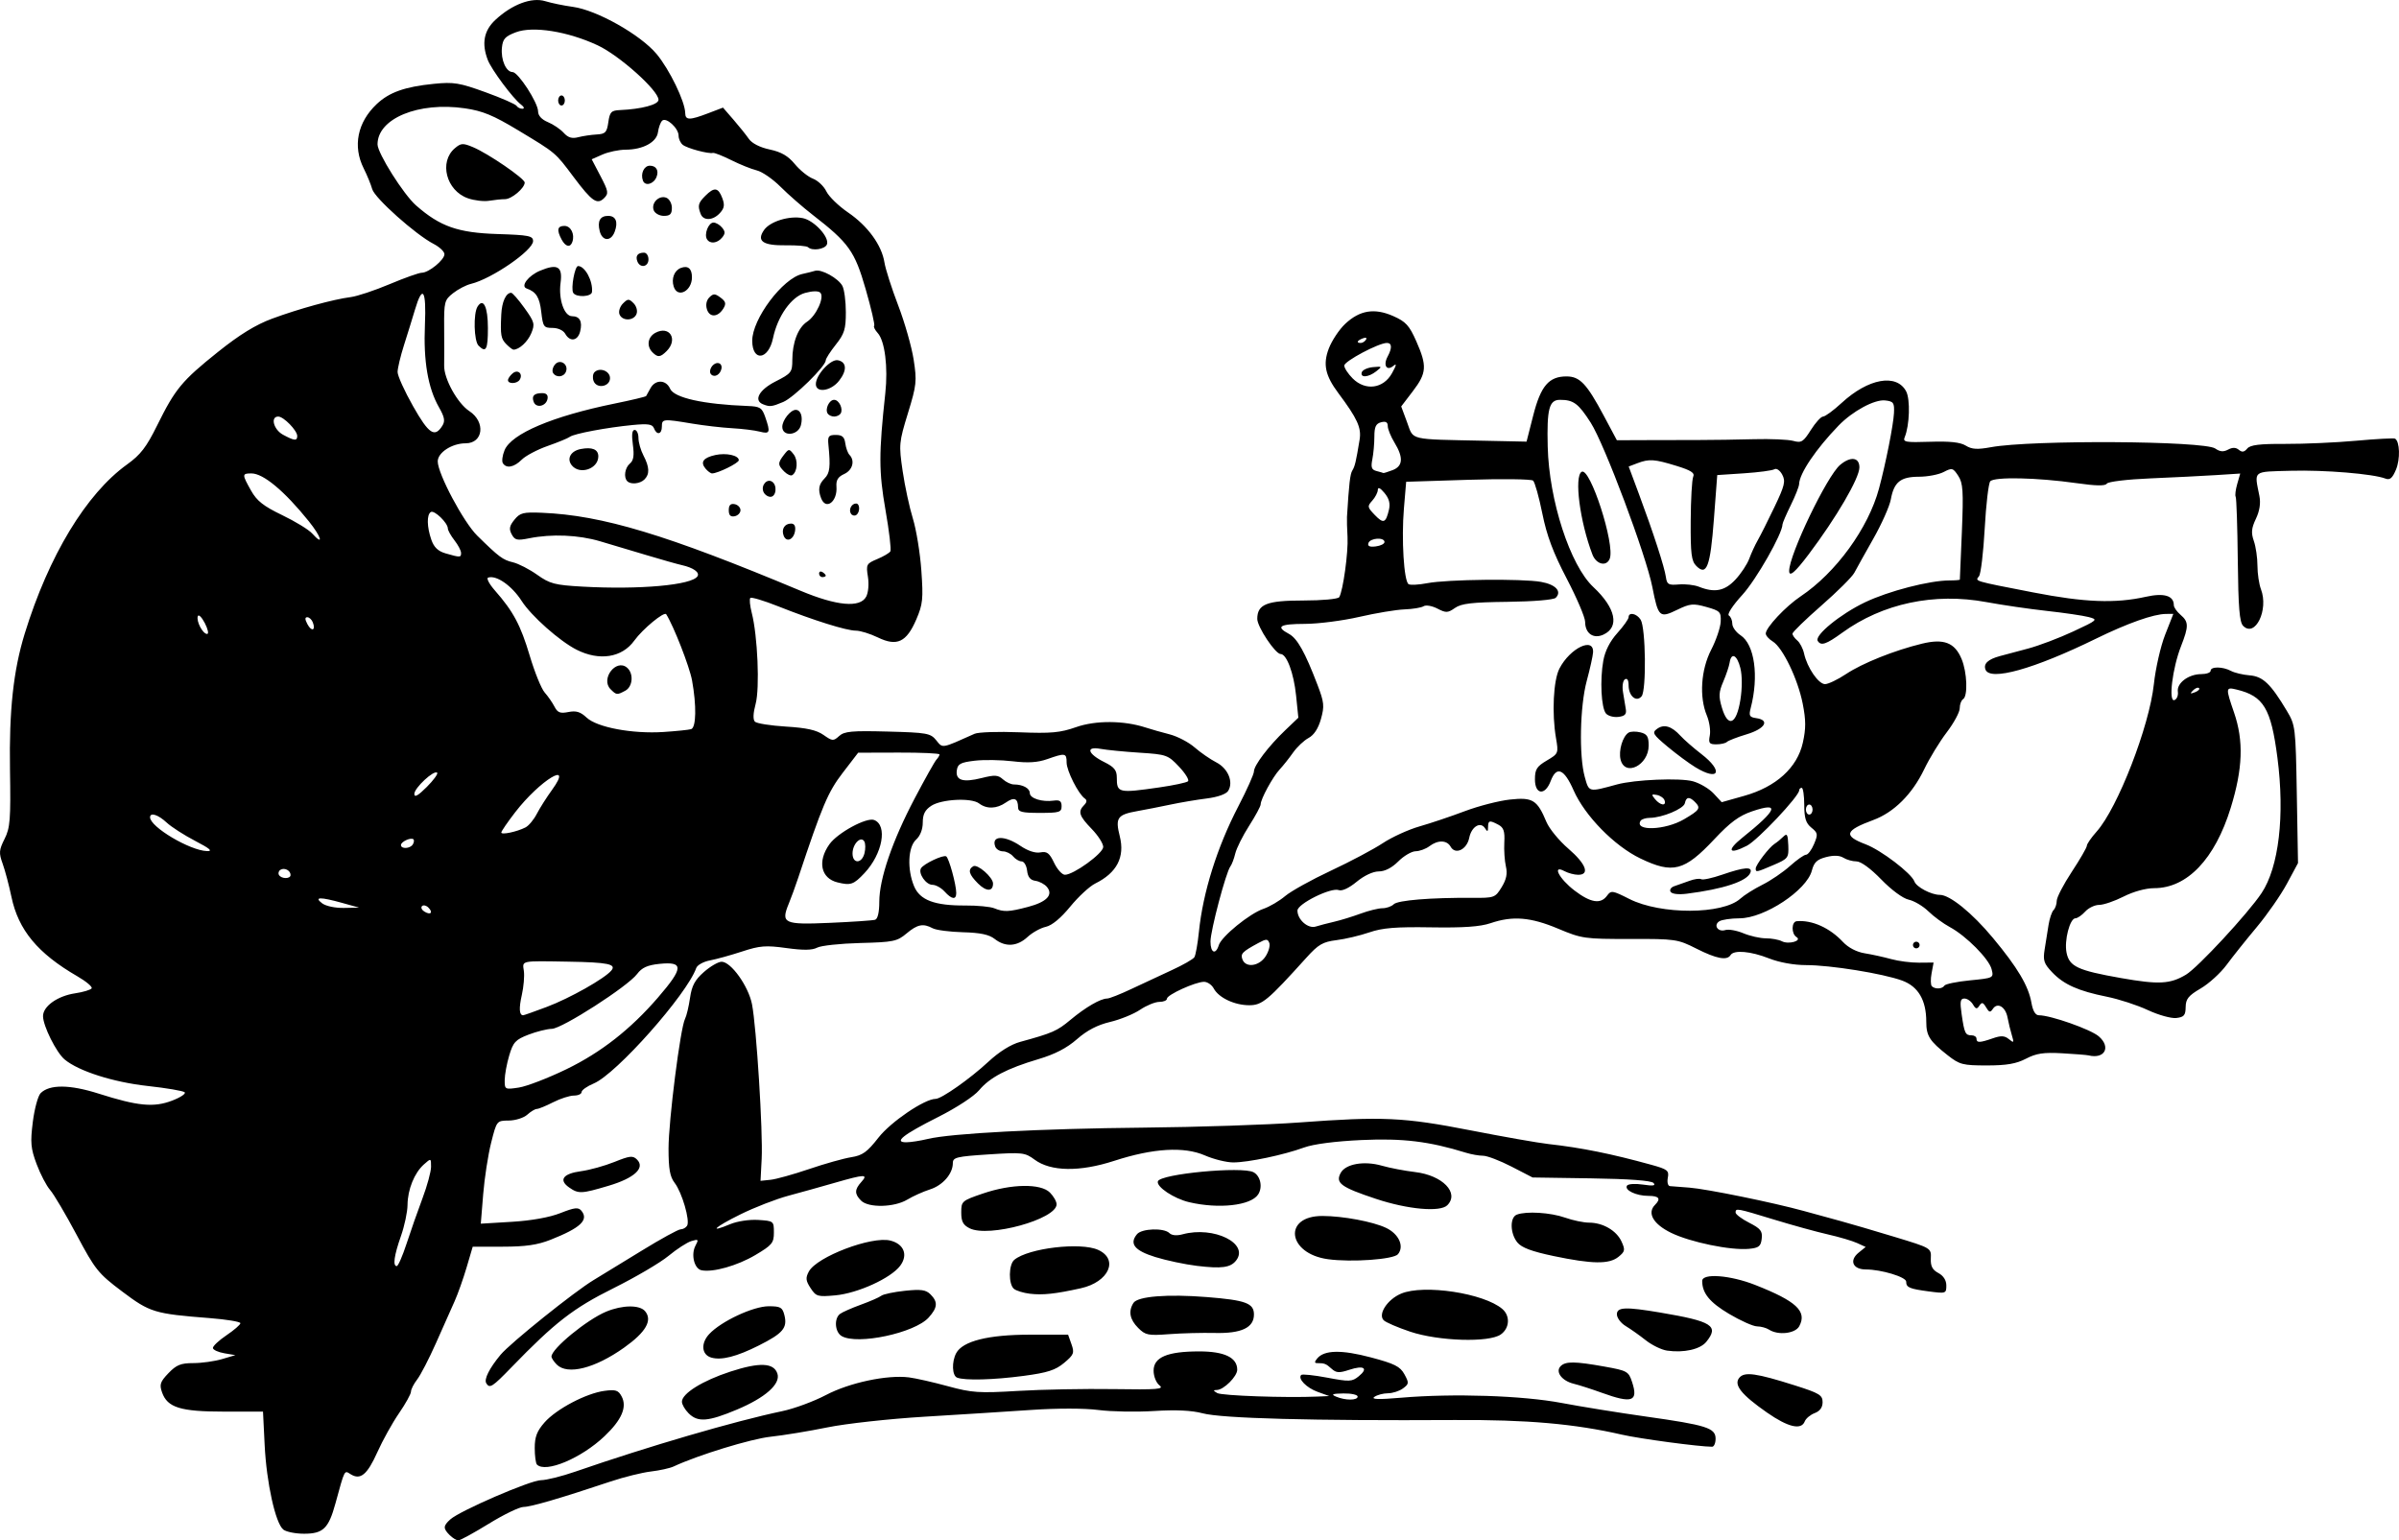 <?xml version="1.0" encoding="UTF-8" standalone="no"?>
<!-- Created with Inkscape (http://www.inkscape.org/) -->

<svg
   xmlns:dc="http://purl.org/dc/elements/1.1/"
   xmlns:cc="http://creativecommons.org/ns#"
   xmlns:rdf="http://www.w3.org/1999/02/22-rdf-syntax-ns#"
   xmlns:svg="http://www.w3.org/2000/svg"
   xmlns="http://www.w3.org/2000/svg"
   xmlns:sodipodi="http://sodipodi.sourceforge.net/DTD/sodipodi-0.dtd"
   xmlns:inkscape="http://www.inkscape.org/namespaces/inkscape"
   width="202.401mm"
   height="129.974mm"
   viewBox="0 0 717.168 460.539"
   id="svg2"
   version="1.1"
   inkscape:version="0.91 r13725"
   sodipodi:docname="beartalkstorabbitinbed-1913.svg">
  <defs
     id="defs4" />
  <sodipodi:namedview
     id="base"
     pagecolor="#ffffff"
     bordercolor="#666666"
     borderopacity="1.0"
     inkscape:pageopacity="0.0"
     inkscape:pageshadow="2"
     inkscape:zoom="0.3166819"
     inkscape:cx="-464.35129"
     inkscape:cy="1091.2417"
     inkscape:document-units="px"
     inkscape:current-layer="layer1"
     showgrid="false"
     fit-margin-top="0"
     fit-margin-left="0"
     fit-margin-right="0"
     fit-margin-bottom="0"
     inkscape:window-width="1916"
     inkscape:window-height="1035"
     inkscape:window-x="4"
     inkscape:window-y="1"
     inkscape:window-maximized="1" />
  <g
     inkscape:label="Layer 1"
     inkscape:groupmode="layer"
     id="layer1"
     transform="translate(-3928.533,287.105)">
    <path
       style="fill:#000000"
       d="m 4062.966,171.863 c -2.004,-2.004 -1.976,-2.753 0.179,-4.702 2.856,-2.584 23.994,-11.727 27.111,-11.727 1.582,0 6.198,-1.15 10.258,-2.555 21.807,-7.548 47.718,-15.122 61.851,-18.079 3.566,-0.746 9.454,-2.918 13.085,-4.826 7.039,-3.699 18.289,-6.09 24.807,-5.273 2.001,0.251 7.238,1.438 11.638,2.639 7.214,1.968 9.278,2.106 21,1.403 7.15,-0.428 19.975,-0.671 28.5,-0.54 13.254,0.205 15.246,0.041 13.75,-1.125 -0.979,-0.763 -1.75,-2.695 -1.75,-4.383 0,-4.024 4.114,-5.761 13.645,-5.761 7.548,0 11.355,1.838 11.355,5.481 0,1.988 -4.028,6.007 -6.064,6.05 -1.184,0.025 -1.168,0.187 0.091,0.924 1.352,0.792 20.588,1.465 29.974,1.048 l 3.5,-0.155 -3.433,-1.241 c -3.362,-1.215 -6.043,-3.965 -4.94,-5.067 0.306,-0.306 3.806,0.059 7.779,0.81 6.637,1.255 7.401,1.222 9.409,-0.406 2.989,-2.423 1.583,-3.396 -2.81,-1.946 -3.033,1.001 -3.907,0.947 -5.317,-0.329 -1.663,-1.505 -2.088,-1.669 -4.31,-1.669 -0.813,0 -0.803,-0.385 0.036,-1.395 2.108,-2.54 7.278,-2.638 16.062,-0.307 7.085,1.881 8.725,2.706 10,5.032 1.413,2.577 1.382,2.889 -0.416,4.226 -1.068,0.794 -3.093,1.45 -4.5,1.459 -1.407,0.01 -3.234,0.494 -4.059,1.08 -1.072,0.761 1.21,0.832 8,0.25 15.503,-1.329 36.288,-0.648 48,1.571 5.775,1.095 17.097,2.921 25.161,4.058 18.151,2.56 20.839,3.414 20.839,6.624 0,1.321 -0.468,2.402 -1.039,2.402 -3.832,0 -21.583,-2.377 -26.961,-3.611 -14.211,-3.259 -28.377,-4.499 -50,-4.375 -42.499,0.243 -69.599,-0.48 -75.35,-2.011 -3.276,-0.872 -7.98,-1.094 -14.5,-0.685 -5.308,0.333 -12.8,0.197 -16.65,-0.302 -4.141,-0.537 -12.31,-0.546 -20,-0.023 -7.15,0.487 -21.55,1.401 -32,2.031 -10.45,0.63 -23.5,2.065 -29,3.189 -5.5,1.124 -13.15,2.383 -17,2.797 -5.888,0.634 -21.708,5.487 -29,8.897 -1.1,0.514 -4.157,1.19 -6.794,1.501 -2.637,0.311 -8.037,1.65 -12,2.975 -14.991,5.012 -23.904,7.617 -26.059,7.617 -1.227,0 -5.886,2.25 -10.355,5 -4.469,2.75 -8.58,5 -9.137,5 -0.557,0 -1.719,-0.707 -2.583,-1.571 z m 271.429,-41.429 c 0,-0.55 -1.913,-0.968 -4.25,-0.93 -3.292,0.054 -3.799,0.264 -2.25,0.93 2.789,1.198 6.5,1.198 6.5,0 z m -321.179,39.75 c -2.342,-1.875 -5.01,-13.976 -5.567,-25.25 l -0.494,-10 -11.63,0 c -13.058,0 -16.951,-1.206 -18.548,-5.748 -0.83,-2.36 -0.562,-3.163 1.914,-5.748 2.373,-2.477 3.679,-3.006 7.441,-3.01 2.51,0 6.363,-0.54 8.563,-1.193 l 4,-1.187 -3.289,-0.557 c -1.809,-0.306 -3.351,-1.007 -3.426,-1.557 -0.075,-0.55 1.743,-2.267 4.039,-3.816 2.297,-1.549 4.176,-3.178 4.176,-3.621 0,-0.443 -4.133,-1.128 -9.185,-1.524 -16.537,-1.294 -17.832,-1.687 -26.161,-7.956 -7.171,-5.397 -8.039,-6.478 -13.6,-16.924 -3.267,-6.138 -6.835,-12.175 -7.928,-13.416 -1.093,-1.242 -2.908,-4.717 -4.033,-7.723 -1.767,-4.723 -1.923,-6.44 -1.145,-12.631 0.495,-3.941 1.547,-7.812 2.338,-8.603 2.656,-2.656 8.705,-2.609 17.328,0.134 11.767,3.744 16.488,4.195 21.971,2.101 2.522,-0.963 4.209,-2.091 3.75,-2.506 -0.459,-0.415 -5.434,-1.26 -11.056,-1.877 -10.29,-1.13 -20.654,-4.439 -24.823,-7.927 -2.485,-2.079 -6.456,-10.047 -6.456,-12.953 0,-2.953 4.327,-6.033 9.583,-6.821 2.443,-0.366 4.672,-1.039 4.954,-1.494 0.281,-0.456 -1.637,-2.071 -4.262,-3.59 -11.858,-6.859 -17.643,-13.834 -19.724,-23.784 -0.721,-3.446 -1.902,-7.899 -2.624,-9.897 -1.16,-3.209 -1.093,-4.072 0.578,-7.401 1.671,-3.33 1.859,-5.749 1.618,-20.769 -0.283,-17.607 1.018,-29.611 4.396,-40.579 7.176,-23.293 18.382,-41.823 30.604,-50.604 4.034,-2.898 5.783,-5.17 9.006,-11.695 5.383,-10.901 7.376,-13.309 18.141,-21.923 6.508,-5.207 11.297,-8.151 16.232,-9.976 7.96,-2.944 18.338,-5.791 23.5,-6.445 1.925,-0.244 7.149,-1.982 11.608,-3.861 4.459,-1.879 8.786,-3.417 9.615,-3.417 2.085,0 6.777,-3.84 6.777,-5.547 0,-0.771 -1.462,-2.157 -3.25,-3.081 -5.369,-2.773 -17.603,-13.693 -18.343,-16.372 -0.38,-1.375 -1.527,-4.17 -2.549,-6.21 -3.317,-6.623 -1.869,-13.778 3.886,-19.21 3.746,-3.535 8.415,-5.192 17.073,-6.059 5.954,-0.596 7.636,-0.323 15.432,2.5 4.812,1.743 9.001,3.576 9.309,4.074 0.308,0.498 1.096,0.891 1.751,0.874 0.696,-0.019 0.508,-0.551 -0.45,-1.28 -2.407,-1.831 -8.822,-10.459 -9.915,-13.335 -1.881,-4.947 -1.143,-8.776 2.306,-11.976 5.006,-4.645 10.829,-6.819 14.905,-5.567 1.84,0.565 5.559,1.329 8.265,1.696 7.135,0.968 20.174,8.319 25.002,14.095 3.852,4.609 8.508,14.213 8.554,17.649 0.03,2.183 1.292,2.195 6.875,0.063 l 4.418,-1.687 3.116,3.591 c 1.714,1.975 3.791,4.566 4.616,5.758 0.925,1.336 3.318,2.553 6.243,3.176 3.462,0.737 5.489,1.915 7.506,4.362 1.52,1.844 3.962,3.808 5.426,4.365 1.464,0.557 3.263,2.265 3.997,3.797 0.734,1.531 3.656,4.369 6.493,6.306 5.884,4.017 10.056,9.755 10.875,14.955 0.309,1.962 2.157,7.735 4.107,12.829 1.95,5.094 4.029,12.387 4.62,16.207 0.997,6.438 0.872,7.607 -1.71,16.022 -2.676,8.725 -2.738,9.396 -1.58,17.293 0.662,4.519 2.04,10.916 3.061,14.216 1.021,3.3 2.16,10.29 2.53,15.533 0.6,8.489 0.434,10.09 -1.515,14.62 -2.93,6.812 -5.776,8.144 -11.487,5.379 -2.309,-1.118 -5.262,-2.032 -6.562,-2.032 -2.838,0 -12.651,-3.074 -23.244,-7.282 -4.256,-1.691 -7.998,-2.814 -8.316,-2.497 -0.317,0.317 -0.13,2.31 0.417,4.428 1.764,6.833 2.436,22.53 1.166,27.245 -0.75,2.785 -0.827,4.707 -0.215,5.32 0.528,0.528 4.723,1.189 9.323,1.469 6.133,0.373 9.117,1.04 11.189,2.499 2.647,1.864 2.943,1.885 4.671,0.321 1.564,-1.415 3.772,-1.619 14.514,-1.336 11.758,0.309 12.802,0.497 14.505,2.602 1.991,2.462 1.428,2.557 11.483,-1.941 1.1,-0.492 7.1,-0.692 13.334,-0.444 9.536,0.379 12.233,0.135 17,-1.541 5.86,-2.06 14.304,-2.009 20.818,0.126 1.567,0.513 4.767,1.424 7.111,2.024 2.345,0.6 5.72,2.36 7.5,3.91 1.78,1.551 4.693,3.565 6.472,4.476 3.516,1.8 5.218,5.879 3.559,8.525 -0.605,0.966 -3.131,1.861 -6.397,2.269 -2.968,0.371 -7.872,1.198 -10.897,1.838 -3.025,0.64 -7.434,1.506 -9.799,1.925 -6.047,1.07 -6.705,2.003 -5.315,7.525 1.573,6.246 -0.866,10.947 -7.333,14.138 -1.679,0.828 -5.042,3.938 -7.473,6.911 -2.812,3.438 -5.467,5.635 -7.295,6.037 -1.581,0.347 -4.045,1.716 -5.475,3.042 -3.099,2.872 -6.636,3.085 -9.807,0.591 -1.679,-1.321 -4.285,-1.873 -9.498,-2.013 -3.951,-0.106 -8.014,-0.637 -9.028,-1.18 -2.869,-1.535 -4.576,-1.195 -7.861,1.57 -2.79,2.348 -3.921,2.579 -13.827,2.831 -5.934,0.151 -11.722,0.774 -12.864,1.385 -1.472,0.788 -4.145,0.824 -9.189,0.125 -6.159,-0.854 -7.935,-0.716 -13.237,1.024 -3.368,1.106 -7.706,2.307 -9.64,2.67 -1.934,0.363 -3.774,1.39 -4.089,2.283 -2.79,7.909 -23.893,31.687 -30.615,34.496 -2.009,0.839 -3.652,1.999 -3.652,2.577 0,0.578 -1.03,1.051 -2.288,1.051 -1.259,0 -4.054,0.9 -6.212,2 -2.158,1.1 -4.355,2 -4.883,2 -0.528,0 -1.813,0.772 -2.856,1.716 -1.043,0.944 -3.524,1.732 -5.513,1.75 -3.614,0.034 -3.617,0.037 -5.282,6.624 -0.916,3.625 -1.987,10.555 -2.38,15.401 l -0.715,8.81 9.314,-0.561 c 5.841,-0.352 11.241,-1.323 14.481,-2.603 4.245,-1.678 5.363,-1.806 6.267,-0.717 2.294,2.764 -0.228,5.145 -9.211,8.692 -3.909,1.544 -7.493,2.063 -14.245,2.066 l -9.021,0 -1.811,6.144 c -0.996,3.379 -2.616,7.951 -3.6,10.159 -0.984,2.208 -3.49,7.84 -5.568,12.515 -2.078,4.675 -4.611,9.573 -5.629,10.885 -1.018,1.312 -1.85,2.949 -1.85,3.638 0,0.689 -1.615,3.601 -3.589,6.471 -1.974,2.87 -4.884,8.104 -6.466,11.631 -3.025,6.741 -5.051,8.415 -7.975,6.589 -1.938,-1.21 -1.708,-1.652 -4.56,8.758 -2.045,7.464 -3.67,9.029 -9.373,9.029 -2.56,0 -5.356,-0.562 -6.215,-1.25 z M 4050.09,84.675 c 1.208,-3.707 3.345,-9.798 4.75,-13.536 1.405,-3.738 2.554,-7.97 2.554,-9.405 0,-2.593 -0.014,-2.598 -2.138,-0.705 -2.856,2.545 -4.855,7.495 -4.895,12.123 -0.018,2.08 -0.903,6.257 -1.967,9.282 -2.046,5.817 -2.49,9.006 -1.25,8.99 0.412,-0.01 1.738,-3.043 2.946,-6.75 z m 47.804,-52.126 c 10.308,-5 19.155,-11.93 27.342,-21.418 7.676,-8.896 7.752,-10.825 0.394,-10.06 -3.559,0.37 -5.21,1.123 -6.645,3.032 -2.791,3.712 -22.398,16.321 -25.48,16.385 -1.436,0.03 -4.588,0.817 -7.004,1.75 -3.861,1.49 -4.556,2.241 -5.735,6.196 -0.738,2.475 -1.348,5.795 -1.357,7.378 -0.015,2.822 0.068,2.865 4.235,2.232 2.337,-0.355 8.75,-2.828 14.25,-5.495 z m -5.903,-18.615 c 6.885,-2.591 17.294,-8.459 19.305,-10.881 1.583,-1.907 -1.04,-2.446 -12.901,-2.646 -14.375,-0.243 -13.713,-0.382 -13.258,2.777 0.218,1.512 -0.057,4.751 -0.611,7.196 -0.907,4.005 -0.77,6.054 0.405,6.054 0.23,0 3.407,-1.125 7.06,-2.5 z m 98.153,-26.052 c 0.782,-0.241 1.25,-2.258 1.25,-5.386 0,-6.832 3.892,-18.196 10.589,-30.918 3.082,-5.854 6.01,-11.072 6.507,-11.594 0.497,-0.522 0.904,-1.213 0.904,-1.534 0,-0.322 -5.471,-0.569 -12.158,-0.55 l -12.158,0.035 -4.627,6.026 c -4.4,5.731 -6.109,9.767 -13.33,31.474 -0.823,2.475 -2.072,5.896 -2.776,7.603 -2.443,5.928 -1.509,6.367 12.249,5.768 6.765,-0.295 12.862,-0.71 13.549,-0.922 z m -11.25,-11.172 c -4.977,-1.223 -6.049,-6.292 -2.412,-11.4 2.438,-3.424 11.1,-8.126 13.367,-7.256 4.089,1.569 2.523,10.14 -2.906,15.896 -3.239,3.434 -4.101,3.73 -8.049,2.759 z m 8.075,-8.72 c 0.337,-1.344 0.306,-2.941 -0.07,-3.549 -1.061,-1.716 -3.505,0.804 -3.505,3.614 0,3.165 2.777,3.114 3.575,-0.066 z m -130.375,16.243 c -0.642,-0.642 -1.499,-0.835 -1.904,-0.429 -0.406,0.406 -0.089,1.139 0.704,1.629 1.868,1.154 2.711,0.311 1.2,-1.2 z m 179.253,-0.193 c 5.606,-1.476 7.625,-3.602 5.666,-5.963 -0.696,-0.838 -2.244,-1.663 -3.442,-1.834 -1.534,-0.218 -2.271,-1.122 -2.494,-3.06 -0.174,-1.512 -0.906,-2.75 -1.628,-2.75 -0.721,0 -1.871,-0.675 -2.556,-1.5 -0.685,-0.825 -2.042,-1.5 -3.015,-1.5 -0.974,0 -2.013,-0.631 -2.309,-1.402 -1.289,-3.359 2.755,-3.473 7.56,-0.213 2.185,1.483 4.424,2.211 5.919,1.926 1.971,-0.377 2.711,0.185 4.109,3.115 0.937,1.966 2.392,3.574 3.231,3.574 2.59,0 11.394,-6.38 11.451,-8.3 0.03,-0.99 -1.521,-3.421 -3.446,-5.403 -3.773,-3.885 -4.191,-5.206 -2.258,-7.139 0.832,-0.832 0.9,-1.475 0.205,-1.95 -1.91,-1.306 -5.447,-8.296 -5.447,-10.765 0,-2.845 -0.404,-2.917 -5.764,-1.026 -2.91,1.027 -5.766,1.206 -10.376,0.652 -3.498,-0.42 -8.61,-0.495 -11.36,-0.167 -4.208,0.503 -5.051,0.955 -5.32,2.852 -0.431,3.032 1.828,3.733 7.46,2.315 3.877,-0.976 4.872,-0.915 6.31,0.386 0.939,0.85 2.422,1.545 3.297,1.545 2.662,0 4.753,1.139 4.753,2.588 0,1.575 3.676,2.73 7.142,2.243 1.802,-0.253 2.358,0.141 2.358,1.669 0,1.795 -0.667,2 -6.5,2 -5.415,0 -6.502,-0.28 -6.513,-1.679 -0.02,-2.686 -1.19,-3.143 -3.645,-1.423 -2.726,1.909 -5.721,2.01 -8.009,0.271 -2.301,-1.75 -11.214,-1.304 -14.295,0.715 -1.874,1.228 -2.538,2.532 -2.538,4.985 0,2.052 -0.765,4.014 -2,5.132 -2.418,2.188 -2.704,8.878 -0.597,13.923 1.74,4.165 6.127,5.816 15.314,5.763 3.58,-0.021 7.471,0.351 8.646,0.825 2.903,1.172 4.324,1.115 10.09,-0.404 z m -24.953,-4.607 c -0.996,-1.1 -2.624,-2 -3.62,-2 -1.954,0 -4.332,-3.46 -3.406,-4.957 0.834,-1.349 6.646,-4.087 7.525,-3.544 0.826,0.51 3.002,8.444 3.002,10.944 0,2.123 -1.33,1.955 -3.5,-0.443 z m 10.008,-2.401 c -2.721,-2.721 -3.108,-4.111 -1.434,-5.145 1.251,-0.773 5.926,3.298 5.926,5.161 0,2.467 -2.016,2.46 -4.492,-0.016 z m -190.008,5.831 c -6.675,-1.857 -8.606,-1.825 -6.059,0.102 1.103,0.835 3.909,1.43 6.5,1.379 l 4.559,-0.089 -5,-1.391 z m -15.5,-8.371 c 0,-1.35 -1.823,-2.287 -3.016,-1.549 -0.559,0.345 -0.757,1.047 -0.441,1.559 0.751,1.215 3.457,1.207 3.457,-0.01 z m -28.5,-10.181 c -3.3,-1.715 -7.15,-4.189 -8.555,-5.498 -2.536,-2.363 -4.945,-3.126 -4.945,-1.567 0,2.87 11.887,9.933 17,10.101 1.841,0.061 0.92,-0.739 -3.5,-3.036 z m 65.041,1.056 c 0.363,-0.587 0.454,-1.272 0.202,-1.524 -0.698,-0.698 -3.743,0.683 -3.743,1.697 0,1.252 2.743,1.117 3.541,-0.173 z m 33.699,-5.101 c 0.957,-0.49 2.467,-2.297 3.355,-4.016 0.889,-1.718 2.945,-4.959 4.569,-7.201 6.598,-9.108 -3.613,-2.903 -11.018,6.696 -2.28,2.956 -4.146,5.678 -4.146,6.051 0,0.777 4.659,-0.207 7.24,-1.529 z m -26.414,-16.34 c -0.931,-0.931 -6.826,4.535 -6.826,6.33 0,1.155 1.1,0.544 3.7,-2.056 2.035,-2.035 3.442,-3.958 3.126,-4.274 z m 215.884,4.386 c 4.285,-0.617 8.142,-1.44 8.57,-1.829 0.429,-0.389 -0.771,-2.351 -2.665,-4.36 -3.311,-3.51 -3.769,-3.673 -11.779,-4.188 -4.584,-0.295 -9.854,-0.812 -11.712,-1.151 -4.543,-0.827 -3.858,1.483 1.182,3.982 2.921,1.448 3.696,2.409 3.696,4.583 0,4.62 0.458,4.727 12.709,2.962 z m -139.959,-17.423 c 1.516,-0.475 1.638,-7.047 0.271,-14.568 -0.747,-4.11 -5.512,-16.312 -7.725,-19.781 -0.587,-0.92 -7.051,4.417 -9.537,7.875 -3.671,5.108 -10.441,6.176 -17.259,2.725 -5.06,-2.562 -13.53,-10.077 -16.404,-14.556 -2.956,-4.606 -7.574,-7.826 -10.04,-7 -0.575,0.193 0.338,1.925 2.029,3.85 5.507,6.27 7.688,10.353 10.414,19.5 1.475,4.95 3.486,9.9 4.467,11 0.981,1.1 2.299,2.999 2.929,4.221 0.93,1.805 1.711,2.108 4.168,1.616 2.311,-0.462 3.593,-0.07 5.44,1.665 3.123,2.934 13.7,4.913 22.997,4.303 3.85,-0.253 7.562,-0.635 8.25,-0.851 z m -24.09,-11.937 c -3.047,-3.047 1.615,-9.194 4.903,-6.465 2.059,1.709 1.772,5.697 -0.498,6.912 -2.489,1.332 -2.642,1.316 -4.405,-0.447 z m -121.296,-19.768 c -0.928,-1.788 -1.869,-2.712 -2.091,-2.055 -0.513,1.517 1.477,5.305 2.787,5.305 0.545,0 0.231,-1.462 -0.696,-3.25 z m 32.29,-0.207 c -0.326,-0.849 -1.072,-1.543 -1.659,-1.543 -0.74,0 -0.724,0.639 0.05,2.086 1.241,2.319 2.539,1.882 1.609,-0.542 z m 165.416,-7.676 c 0.654,-1.223 0.879,-3.776 0.526,-5.983 -0.584,-3.65 -0.44,-3.923 2.771,-5.265 1.863,-0.778 3.636,-1.818 3.94,-2.309 0.304,-0.492 -0.35,-6.05 -1.453,-12.352 -2.013,-11.498 -2.021,-16.842 -0.056,-34.958 0.845,-7.787 -0.141,-15.615 -2.261,-17.958 -0.848,-0.937 -1.329,-1.917 -1.069,-2.178 0.26,-0.261 -0.878,-5.17 -2.53,-10.91 -3.283,-11.406 -5.027,-13.855 -15.855,-22.254 -2.978,-2.31 -7.302,-6.089 -9.607,-8.396 -2.306,-2.307 -5.494,-4.509 -7.085,-4.893 -1.591,-0.384 -5.021,-1.762 -7.622,-3.062 -2.602,-1.3 -5.077,-2.275 -5.5,-2.167 -1.336,0.342 -7.716,-1.371 -9.02,-2.422 -0.688,-0.554 -1.25,-1.782 -1.25,-2.729 0,-2.275 -3.768,-5.676 -4.939,-4.459 -0.49,0.509 -1.042,2.047 -1.226,3.417 -0.403,3.002 -4.489,5.207 -9.683,5.226 -2.008,0.01 -5.109,0.655 -6.889,1.44 l -3.238,1.426 2.631,5.031 c 2.366,4.525 2.476,5.185 1.094,6.568 -2.093,2.093 -3.638,1.028 -9.127,-6.292 -5.569,-7.428 -5.173,-7.094 -16.609,-13.988 -7.413,-4.469 -10.594,-5.781 -15.89,-6.553 -13.87,-2.023 -26.122,3.031 -26.122,10.776 0,2.642 7.773,14.971 11.503,18.246 7.183,6.307 12.507,8.182 24.298,8.56 9.463,0.303 10.698,0.548 10.698,2.123 0,2.775 -12.396,11.301 -18.587,12.785 -1.423,0.341 -3.818,1.588 -5.321,2.77 -2.588,2.036 -2.731,2.582 -2.674,10.272 0.033,4.467 0.034,9.605 0,11.418 -0.067,3.934 3.995,11.263 7.523,13.574 4.926,3.228 4.184,9.629 -1.115,9.629 -4.071,0 -8.328,2.765 -8.328,5.41 0,3.679 7.707,18.168 11.806,22.197 6.531,6.419 7.64,7.246 10.694,7.975 1.65,0.394 4.907,2.071 7.238,3.728 3.777,2.684 5.246,3.069 13.5,3.534 17.078,0.963 32.783,-0.451 34.419,-3.098 0.718,-1.163 -1.234,-2.556 -4.657,-3.324 -1.375,-0.308 -6.1,-1.643 -10.5,-2.966 -4.4,-1.323 -10.7,-3.203 -14,-4.179 -6.425,-1.899 -14.435,-2.234 -21.154,-0.885 -3.626,0.728 -4.292,0.577 -5.236,-1.186 -0.855,-1.597 -0.684,-2.51 0.817,-4.362 1.681,-2.074 2.625,-2.313 8.236,-2.079 18.061,0.753 37.185,6.523 77.337,23.334 10.809,4.525 17.76,5.154 19.571,1.769 z m -14.071,-6.926 c 0,-0.583 0.45,-0.781 1,-0.441 0.55,0.34 1,0.817 1,1.059 0,0.243 -0.45,0.441 -1,0.441 -0.55,0 -1,-0.476 -1,-1.059 z m -10.588,-11.31 c -0.75,-1.956 0.272,-3.631 2.217,-3.631 0.982,0 1.399,0.76 1.191,2.172 -0.388,2.637 -2.593,3.582 -3.408,1.459 z m -16.412,-7.631 c 0,-1.506 0.522,-2.046 1.75,-1.81 0.963,0.185 1.75,1 1.75,1.81 0,0.81 -0.787,1.624 -1.75,1.81 -1.228,0.236 -1.75,-0.303 -1.75,-1.81 z m 36.51,1.016 c -0.738,-1.193 0.199,-3.016 1.549,-3.016 1.217,0 1.225,2.707 0.01,3.457 -0.512,0.317 -1.214,0.118 -1.559,-0.441 z m -8.903,-4.598 c -0.988,-2.575 -0.707,-4.175 1.04,-5.923 1.581,-1.581 1.795,-3.446 1.149,-9.995 -0.258,-2.612 0.027,-3 2.204,-3 1.911,0 2.579,0.589 2.835,2.5 0.184,1.375 0.747,2.928 1.25,3.45 1.707,1.771 0.926,4.588 -1.588,5.734 -1.845,0.841 -2.451,1.828 -2.304,3.757 0.344,4.514 -3.166,7.176 -4.585,3.477 z m -17.271,-1.985 c -0.722,-1.881 1.048,-3.932 2.577,-2.987 1.648,1.019 1.303,4.554 -0.444,4.554 -0.842,0 -1.802,-0.705 -2.133,-1.567 z m -40.669,-3.099 c -1.159,-1.158 -0.723,-4.042 0.801,-5.306 1.075,-0.893 1.306,-2.395 0.864,-5.622 -0.408,-2.975 -0.235,-4.404 0.532,-4.404 0.625,0 1.136,1.074 1.136,2.386 0,1.312 0.672,3.675 1.494,5.25 1.811,3.472 1.901,5.57 0.306,7.164 -1.307,1.307 -4.072,1.595 -5.133,0.533 z m 46.914,-2.896 c -1.957,-1.957 -1.966,-2.556 -0.081,-4.997 1.437,-1.86 1.558,-1.866 2.894,-0.145 1.372,1.768 1.129,5.262 -0.434,6.228 -0.439,0.272 -1.51,-0.218 -2.379,-1.087 z m -23.544,-0.894 c -1.609,-1.939 -0.651,-3.25 2.953,-4.041 3.264,-0.717 7.011,0.112 7.011,1.552 0,0.849 -6.278,3.946 -8,3.946 -0.415,0 -1.299,-0.655 -1.964,-1.456 z m -39.931,-0.917 c -1.648,-1.986 -0.381,-4.341 2.649,-4.92 3.429,-0.655 5.246,0.106 5.246,2.2 0,3.717 -5.496,5.611 -7.895,2.72 z m -20.642,-0.687 c -0.36,-0.583 -0.13,-2.329 0.513,-3.88 2.045,-4.937 14.364,-10.163 32.822,-13.925 5.113,-1.042 9.388,-2.061 9.5,-2.265 0.112,-0.203 0.702,-1.27 1.312,-2.37 1.466,-2.644 4.65,-2.549 5.846,0.175 1.196,2.725 9.915,4.667 23.197,5.168 3.701,0.14 4.271,0.499 5.25,3.306 1.613,4.626 1.414,5.149 -1.652,4.356 -1.512,-0.391 -5.225,-0.848 -8.25,-1.016 -3.025,-0.167 -8.425,-0.792 -12,-1.389 -8.67,-1.448 -9,-1.415 -9,0.899 0,2.349 -1.531,2.665 -2.366,0.488 -0.461,-1.202 -1.765,-1.398 -6.357,-0.956 -7.713,0.742 -17.538,2.587 -18.777,3.526 -0.55,0.417 -3.535,1.647 -6.633,2.734 -3.098,1.086 -6.586,2.928 -7.75,4.092 -2.3,2.3 -4.618,2.733 -5.654,1.056 z m 83.537,-10.868 c 0,-1.973 2.451,-5.071 4.012,-5.071 1.506,0 2.199,2.022 1.563,4.557 -0.785,3.129 -5.575,3.571 -5.575,0.514 z m 13.556,-3.981 c -0.835,-1.351 0.467,-4.09 1.944,-4.09 1.478,0 2.78,2.739 1.944,4.09 -0.309,0.5 -1.184,0.91 -1.944,0.91 -0.76,0 -1.635,-0.409 -1.944,-0.91 z m -87.861,-3.443 c -0.698,-1.82 0.097,-2.647 2.545,-2.647 1.273,0 1.795,0.578 1.572,1.738 -0.422,2.192 -3.375,2.843 -4.117,0.908 z m 68.555,0.691 c -2.914,-1.176 -1.179,-4.34 3.75,-6.838 4.69,-2.377 5,-2.771 5,-6.368 0,-5.266 1.712,-9.713 4.421,-11.489 2.743,-1.797 5.268,-7.355 3.943,-8.679 -0.566,-0.566 -2.336,-0.535 -4.564,0.08 -4.09,1.129 -8.208,6.953 -9.577,13.542 -1.349,6.495 -6.163,7.108 -6.208,0.79 -0.047,-6.505 9.109,-18.726 14.985,-20.002 1.375,-0.298 3.091,-0.727 3.813,-0.952 1.858,-0.579 6.933,2.233 8.157,4.521 0.566,1.058 1.03,4.592 1.03,7.852 0,5.081 -0.428,6.468 -3,9.703 -1.65,2.076 -3,4.182 -3,4.68 0,1.768 -9.551,11.128 -12.718,12.463 -3.396,1.432 -4.025,1.504 -6.032,0.694 z m 15.786,-6.088 c 0.057,-2.764 4.444,-7.497 6.569,-7.088 2.666,0.513 2.814,3.035 0.36,6.154 -2.456,3.122 -6.987,3.732 -6.929,0.933 z m -66.442,-0.864 c -0.363,-0.946 -0.243,-2.137 0.267,-2.647 1.548,-1.548 4.639,-0.366 4.639,1.775 0,2.578 -3.979,3.286 -4.905,0.872 z m -25.595,-0.263 c 0,-0.483 0.635,-1.405 1.411,-2.049 1.567,-1.301 3.17,0.177 2.089,1.926 -0.761,1.232 -3.5,1.328 -3.5,0.122 z m 13.473,-2.166 c -0.355,-0.574 -0.097,-1.705 0.574,-2.512 1.493,-1.799 4.137,-0.086 3.287,2.129 -0.639,1.665 -2.928,1.892 -3.861,0.383 z m 47.283,0.467 c -1.013,-1.013 0.342,-3.423 1.924,-3.423 0.831,0 1.326,0.722 1.143,1.667 -0.347,1.79 -2.055,2.768 -3.067,1.756 z m -17.556,-6.623 c -1.843,-1.843 -1.428,-4.608 0.878,-5.842 4.239,-2.269 6.841,1.979 3.35,5.47 -1.886,1.886 -2.647,1.953 -4.229,0.371 z m -52,-2 c -1.383,-1.383 -1.592,-9.633 -0.296,-11.678 1.738,-2.744 3.096,0.08 3.096,6.437 0,6.448 -0.555,7.486 -2.8,5.241 z m 8.371,-0.371 c -1.686,-1.686 -1.869,-2.722 -1.577,-8.929 0.178,-3.798 1.408,-6.5 2.959,-6.5 0.39,0 2.179,2.049 3.977,4.552 3.004,4.183 3.169,4.795 2.032,7.538 -1.058,2.554 -3.613,4.91 -5.325,4.91 -0.272,0 -1.202,-0.707 -2.066,-1.571 z m 17.544,-3.179 c -0.573,-1.019 -2.159,-1.75 -3.8,-1.75 -2.622,0 -2.854,-0.332 -3.37,-4.82 -0.498,-4.334 -1.527,-5.975 -4.376,-6.974 -1.896,-0.665 0.518,-3.845 4.033,-5.314 5.227,-2.184 6.777,-1.261 6.12,3.642 -0.658,4.904 1.089,9.966 3.438,9.966 2.31,0 3.157,1.598 2.415,4.557 -0.715,2.847 -3.045,3.209 -4.46,0.693 z m 16.216,-5.827 c -0.333,-0.868 0.131,-2.314 1.031,-3.214 1.472,-1.472 1.791,-1.482 3.174,-0.1 0.869,0.869 1.257,2.265 0.893,3.214 -0.814,2.122 -4.296,2.19 -5.098,0.1 z m 26.151,-1.477 c -0.426,-1.343 -0.156,-2.7 0.71,-3.567 1.198,-1.198 1.679,-1.19 3.353,0.053 1.565,1.162 1.734,1.812 0.847,3.26 -1.618,2.643 -4.111,2.772 -4.91,0.254 z m -39.972,-4.928 c -0.765,-1.238 0.458,-8.017 1.446,-8.017 2.071,0 4.473,4.473 4.162,7.75 -0.14,1.475 -4.727,1.693 -5.608,0.267 z m 30.034,-1.876 c -0.753,-2.371 0.182,-4.822 2.123,-5.567 2.138,-0.82 3.332,0.178 3.332,2.785 0,4.161 -4.319,6.363 -5.455,2.782 z m -10.869,-7.543 c -0.628,-1.635 0.11,-2.598 1.991,-2.598 0.733,0 1.333,0.9 1.333,2 0,2.274 -2.508,2.725 -3.324,0.598 z m 51.016,-4.24 c -0.353,-0.353 -3.32,-0.604 -6.592,-0.558 -6.922,0.098 -8.865,-1.262 -6.541,-4.58 1.805,-2.577 7.578,-4.344 11.578,-3.543 3.398,0.68 8.032,5.721 7.215,7.85 -0.565,1.472 -4.448,2.043 -5.66,0.831 z m -73.656,-2.292 c -1.524,-2.848 -1.27,-4.066 0.848,-4.066 1.909,0 3.139,2.466 2.37,4.75 -0.615,1.829 -2.035,1.527 -3.219,-0.684 z m 43.459,-0.075 c -0.925,-1.496 0.441,-4.991 1.95,-4.991 0.721,0 1.87,0.675 2.555,1.5 0.993,1.197 0.993,1.803 0,3 -1.432,1.725 -3.597,1.961 -4.505,0.491 z m -32.07,-2.434 c -0.753,-3.001 0.11,-4.557 2.527,-4.557 2.291,0 3.038,1.821 1.949,4.75 -1.108,2.982 -3.707,2.87 -4.476,-0.193 z m 30.182,-5.139 c -0.952,-2.481 -0.747,-3.278 1.393,-5.418 2.67,-2.67 3.852,-2.521 5.053,0.64 0.789,2.075 0.644,3.038 -0.68,4.5 -2.059,2.276 -4.947,2.415 -5.766,0.278 z m -14.037,-1.096 c -0.832,-2.167 1.585,-4.584 3.752,-3.752 0.923,0.354 1.677,1.72 1.677,3.037 0,1.857 -0.536,2.393 -2.393,2.393 -1.317,0 -2.682,-0.754 -3.037,-1.677 z m -55.57,-3.591 c -6.461,-2.272 -8.69,-10.881 -3.873,-14.959 1.824,-1.544 2.4,-1.579 5.405,-0.323 4.517,1.887 15.469,9.384 15.469,10.589 0,1.658 -3.913,4.963 -5.875,4.963 -1.031,0 -3.169,0.216 -4.75,0.481 -1.581,0.265 -4.45,-0.073 -6.375,-0.75 z m 52.355,-5.248 c -0.798,-2.08 0.303,-4.483 2.054,-4.483 1.897,0 2.752,1.414 2.016,3.332 -0.833,2.17 -3.401,2.896 -4.071,1.151 z m -54.377,111.267 c -0.012,-0.688 -0.902,-2.375 -1.978,-3.75 -1.075,-1.375 -1.966,-2.978 -1.978,-3.561 -0.035,-1.68 -4.042,-5.544 -5.082,-4.902 -1.258,0.777 -1.189,4.452 0.156,8.31 0.781,2.24 2.004,3.409 4.25,4.059 4.377,1.268 4.656,1.258 4.631,-0.156 z m -45.544,-9.475 c -7.293,-9.049 -13.563,-14.275 -17.128,-14.275 -2.838,0 -2.844,0.27 -0.107,5.14 1.728,3.075 3.715,4.641 9.286,7.321 3.898,1.875 7.931,4.341 8.962,5.48 3.607,3.986 2.801,1.066 -1.012,-3.665 z m -3.434,-25.461 c 0,-1.649 -4.065,-5.814 -5.674,-5.814 -2.42,0 -1.397,3.897 1.424,5.428 3.381,1.835 4.25,1.913 4.25,0.387 z m 43.393,-3.087 c 0.867,-1.388 0.645,-2.581 -1.021,-5.5 -3.293,-5.768 -4.671,-13.835 -4.201,-24.594 0.46,-10.522 -0.694,-12.287 -2.983,-4.562 -0.722,2.436 -2.184,7.16 -3.25,10.499 -1.066,3.339 -1.938,6.992 -1.938,8.119 0,1.127 2.085,5.729 4.634,10.227 4.712,8.317 6.466,9.481 8.759,5.811 z m 46.107,-87.063 c 2.624,-0.144 3.063,-0.603 3.5,-3.665 0.439,-3.072 0.867,-3.516 3.5,-3.631 6.454,-0.283 11.5,-1.632 11.5,-3.076 0,-2.787 -11.696,-13.255 -18.198,-16.289 -8.919,-4.161 -19.348,-5.826 -24.429,-3.901 -3.237,1.227 -3.924,1.988 -4.183,4.636 -0.352,3.6 1.25,7.261 3.177,7.261 1.68,0 7.633,9.179 7.633,11.768 0,1.256 1.079,2.436 2.928,3.202 1.61,0.667 3.735,2.105 4.722,3.195 1.302,1.439 2.488,1.802 4.322,1.324 1.39,-0.362 3.878,-0.733 5.528,-0.824 z m -11.5,-10.165 c 0,-0.825 0.45,-1.5 1,-1.5 0.55,0 1,0.675 1,1.5 0,0.825 -0.45,1.5 -1,1.5 -0.55,0 -1,-0.675 -1,-1.5 z m -6.333,407.833 c -0.367,-0.367 -0.667,-2.601 -0.667,-4.965 0,-3.327 0.662,-5.053 2.928,-7.633 3.516,-4.005 12.434,-8.705 17.909,-9.44 3.358,-0.45 4.146,-0.196 5.138,1.657 1.694,3.165 0.033,7.024 -5.129,11.915 -6.967,6.601 -17.588,11.057 -20.179,8.466 z m 367.731,-15.541 c -7.712,-5.379 -10.044,-8.308 -8.294,-10.417 1.548,-1.865 5.031,-1.384 16.647,2.301 7.287,2.312 8.25,2.895 8.25,4.995 0,1.58 -0.793,2.679 -2.364,3.276 -1.3,0.494 -2.636,1.608 -2.969,2.475 -1.028,2.68 -4.976,1.759 -11.27,-2.631 z m -322.398,0.208 c -1.1,-1.1 -2,-2.652 -2,-3.449 0,-2.467 6.141,-6.291 14.473,-9.01 8.757,-2.859 13.034,-2.669 14.079,0.623 0.981,3.09 -3.626,7.17 -12.12,10.736 -8.617,3.617 -11.682,3.851 -14.432,1.101 z m 273,-6.133 c -3.025,-1.096 -6.807,-2.312 -8.405,-2.701 -3.559,-0.869 -5.573,-3.588 -3.898,-5.263 1.48,-1.48 4.24,-1.453 13.085,0.128 6.812,1.217 7.219,1.444 8.262,4.606 1.931,5.852 0.048,6.525 -9.045,3.231 z m -333.487,-2.847 c -0.733,-1.186 0.918,-4.477 4.275,-8.521 2.887,-3.477 22.101,-18.901 27.822,-22.334 2.139,-1.284 8.581,-5.221 14.314,-8.75 5.734,-3.529 10.995,-6.416 11.691,-6.416 0.697,0 1.567,-0.485 1.933,-1.079 0.932,-1.508 -1.515,-9.935 -3.718,-12.806 -1.417,-1.846 -1.83,-4.163 -1.83,-10.258 0,-8.267 3.537,-36.085 4.932,-38.784 0.447,-0.865 1.119,-3.685 1.493,-6.266 0.528,-3.643 1.459,-5.376 4.163,-7.75 1.915,-1.682 4.291,-3.057 5.28,-3.057 2.803,0 8.008,7.273 9.08,12.688 1.33,6.714 3.306,38.296 2.894,46.237 l -0.342,6.575 3,-0.31 c 1.65,-0.17 6.825,-1.612 11.5,-3.204 4.675,-1.592 10.342,-3.186 12.594,-3.543 3.41,-0.541 4.773,-1.519 8.164,-5.862 3.697,-4.733 13.798,-11.582 17.082,-11.582 1.747,0 10.313,-6.028 15.76,-11.09 3.23,-3.002 6.714,-5.182 9.5,-5.945 9.699,-2.656 11.05,-3.249 15.064,-6.603 4.483,-3.745 8.99,-6.362 10.957,-6.362 0.671,0 3.956,-1.298 7.3,-2.885 3.344,-1.587 8.779,-4.122 12.079,-5.634 3.3,-1.512 6.312,-3.237 6.694,-3.833 0.382,-0.596 0.994,-4.023 1.361,-7.616 1.208,-11.814 5.45,-25.316 11.783,-37.503 2.564,-4.934 4.662,-9.617 4.662,-10.406 0,-1.829 4.344,-7.554 9.373,-12.352 l 3.908,-3.729 -0.681,-6.651 c -0.684,-6.678 -2.814,-12.392 -4.619,-12.392 -1.581,0 -6.981,-8.118 -6.981,-10.495 0,-4.381 2.812,-5.505 13.77,-5.505 5.612,0 10.385,-0.442 10.726,-0.992 1.138,-1.841 2.744,-13.473 2.486,-18.008 -0.14,-2.475 -0.214,-5.175 -0.164,-6 0.606,-9.92 0.936,-12.793 1.595,-13.859 0.779,-1.26 1.094,-2.595 2.179,-9.215 0.586,-3.577 -0.652,-6.293 -6.353,-13.925 -3.928,-5.259 -4.651,-8.635 -2.856,-13.334 0.903,-2.364 3.098,-5.672 4.879,-7.352 4.357,-4.11 8.778,-4.832 14.387,-2.351 3.756,1.661 4.799,2.801 6.888,7.526 3.262,7.376 3.116,9.502 -1.023,14.925 l -3.486,4.567 1.767,4.76 c 2.025,5.455 0.129,5.006 23.205,5.495 l 12.5,0.265 2,-7.85 c 2.243,-8.803 4.672,-11.65 9.937,-11.65 3.986,0 6.036,2.163 11.173,11.791 l 3.89,7.291 8.5,-0.034 c 4.675,-0.018 11.875,-0.034 16,-0.035 4.125,-0.001 11.55,-0.111 16.5,-0.244 4.95,-0.133 10.228,0.096 11.729,0.508 2.432,0.668 3.005,0.313 5.263,-3.264 1.393,-2.208 3.04,-4.014 3.659,-4.014 0.619,0 3.116,-1.834 5.548,-4.076 7.955,-7.333 16.395,-8.854 19.274,-3.475 1.28,2.392 1.039,10.209 -0.423,13.708 -0.617,1.477 0.211,1.627 7.629,1.383 5.869,-0.193 9.001,0.146 10.627,1.153 1.799,1.114 3.446,1.217 7.5,0.472 12.113,-2.226 63.774,-1.922 67.082,0.395 1.388,0.972 2.452,1.062 3.831,0.324 1.319,-0.706 2.312,-0.688 3.213,0.06 0.955,0.793 1.625,0.695 2.506,-0.367 0.911,-1.098 3.668,-1.436 11.383,-1.399 5.599,0.027 15.131,-0.397 21.181,-0.944 6.05,-0.546 11.284,-0.829 11.631,-0.628 1.431,0.829 1.593,6.119 0.284,9.254 -1.073,2.567 -1.818,3.2 -3.159,2.684 -3.685,-1.417 -18.181,-2.615 -28.255,-2.335 -11.634,0.323 -10.957,-0.219 -9.418,7.542 0.426,2.148 0.072,4.458 -1.045,6.812 -1.349,2.843 -1.473,4.184 -0.614,6.649 0.592,1.698 1.076,5.016 1.076,7.373 0,2.357 0.474,5.532 1.053,7.056 2.342,6.161 -1.733,14.538 -5.325,10.946 -1.095,-1.095 -1.454,-5.488 -1.607,-19.654 -0.108,-10.034 -0.391,-18.559 -0.63,-18.945 -0.239,-0.386 -0.031,-2.108 0.462,-3.825 l 0.896,-3.123 -7.175,0.46 c -3.946,0.253 -12.774,0.695 -19.617,0.983 -7.025,0.295 -12.725,0.98 -13.091,1.572 -0.45,0.728 -3.221,0.684 -9.058,-0.146 -11.77,-1.673 -24.635,-1.944 -25.793,-0.543 -0.516,0.625 -1.26,6.986 -1.653,14.136 -0.393,7.15 -1.159,13.557 -1.701,14.238 -1.214,1.524 -1.895,1.321 16.238,4.848 15.349,2.986 24.511,3.338 33.641,1.295 5.437,-1.217 8.359,-0.336 8.359,2.519 0,0.635 0.9,1.926 2,2.868 2.474,2.118 2.491,3.4 0.131,9.445 -2.55,6.53 -3.793,16.678 -1.967,16.056 0.735,-0.25 1.202,-1.385 1.038,-2.522 -0.37,-2.568 3.215,-5.247 7.02,-5.247 1.528,0 2.777,-0.45 2.777,-1 0,-1.308 3.604,-1.282 6.081,0.043 1.072,0.574 3.589,1.173 5.593,1.33 3.95,0.311 6.278,2.53 11.081,10.562 2.602,4.351 2.66,4.832 3.011,25 l 0.358,20.564 -3.312,6.162 c -1.822,3.389 -5.889,9.239 -9.038,13 -3.149,3.761 -7.2,8.834 -9.001,11.273 -1.802,2.439 -5.283,5.609 -7.737,7.044 -3.662,2.141 -4.468,3.139 -4.499,5.565 -0.032,2.474 -0.489,3.008 -2.8,3.274 -1.519,0.175 -5.344,-0.89 -8.5,-2.365 -3.156,-1.476 -8.662,-3.272 -12.238,-3.991 -8.569,-1.724 -12.882,-3.649 -16.368,-7.307 -2.468,-2.59 -2.782,-3.542 -2.253,-6.832 0.338,-2.102 0.864,-5.397 1.169,-7.322 0.304,-1.925 0.981,-3.928 1.503,-4.45 0.522,-0.522 0.949,-1.774 0.949,-2.782 0,-1.008 2.025,-4.906 4.5,-8.663 2.475,-3.757 4.5,-7.261 4.5,-7.788 0,-0.526 1.319,-2.435 2.932,-4.242 6.282,-7.036 15.758,-31.457 17.103,-44.076 0.498,-4.675 2.011,-11.312 3.361,-14.75 l 2.455,-6.25 -2.176,0.011 c -3.718,0.019 -11.458,2.756 -21.007,7.43 -18.506,9.058 -31.623,12.726 -32.969,9.219 -0.672,-1.75 0.751,-3.089 4.3,-4.044 1.375,-0.37 5.161,-1.38 8.413,-2.244 3.252,-0.864 9.327,-3.164 13.5,-5.111 7.395,-3.45 7.511,-3.559 4.587,-4.323 -1.65,-0.431 -7.275,-1.255 -12.5,-1.831 -5.225,-0.577 -13.325,-1.758 -18,-2.627 -15.601,-2.897 -31.05,0.382 -43.134,9.155 -4.813,3.494 -6.351,4.007 -7.32,2.439 -1.021,-1.652 6.775,-8.019 14.12,-11.532 7.046,-3.37 19.311,-6.543 25.291,-6.543 1.673,0 3.058,-0.113 3.076,-0.25 0.019,-0.138 0.292,-6.604 0.608,-14.37 0.493,-12.134 0.34,-14.478 -1.091,-16.661 -1.556,-2.374 -1.841,-2.449 -4.358,-1.136 -1.481,0.773 -4.798,1.408 -7.372,1.411 -5.527,0.01 -7.468,1.571 -8.425,6.788 -0.375,2.045 -2.722,7.318 -5.215,11.718 -2.493,4.4 -5.056,8.996 -5.695,10.213 -0.639,1.217 -5.06,5.621 -9.825,9.787 -4.765,4.165 -8.663,7.952 -8.663,8.415 0,0.463 0.646,1.377 1.436,2.033 0.79,0.655 1.705,2.416 2.033,3.913 0.924,4.207 4.308,9.141 6.266,9.136 0.971,0 3.79,-1.352 6.265,-3 4.892,-3.257 14.474,-7.092 22.71,-9.09 6.543,-1.587 9.796,-0.334 11.842,4.564 1.661,3.976 1.927,11.116 0.448,12.03 -0.55,0.34 -1,1.562 -1,2.717 0,1.154 -1.747,4.39 -3.883,7.191 -2.135,2.801 -5.173,7.782 -6.75,11.069 -3.551,7.402 -9.03,12.866 -15.176,15.136 -8.572,3.166 -9.069,4.722 -2.321,7.271 4.611,1.742 13.695,8.667 14.583,11.117 0.603,1.665 5.037,4 7.595,4 3.001,0 9.651,5.395 15.882,12.885 7.373,8.863 10.621,14.331 11.503,19.365 0.437,2.494 1.192,3.75 2.254,3.75 3.494,0 15.444,4.209 17.866,6.292 3.748,3.224 1.786,6.885 -3.053,5.7 -0.55,-0.135 -4.113,-0.419 -7.917,-0.632 -5.514,-0.309 -7.7,0.021 -10.781,1.626 -2.913,1.518 -5.792,2.014 -11.696,2.014 -7.214,0 -8.138,-0.24 -11.719,-3.05 -5.401,-4.238 -6.388,-5.785 -6.388,-10.019 0,-6.452 -2.404,-10.547 -7.225,-12.307 -5.773,-2.108 -21.413,-4.624 -28.739,-4.624 -3.604,0 -7.969,-0.791 -11.037,-2 -5.485,-2.162 -10.512,-2.599 -11.5,-1 -1.056,1.709 -4.214,1.114 -10.22,-1.924 -5.586,-2.826 -6.252,-2.923 -19.868,-2.894 -13.54,0.029 -14.376,-0.091 -21.481,-3.076 -8.219,-3.453 -13.56,-3.887 -20.18,-1.64 -3.109,1.056 -8.093,1.406 -17.785,1.25 -10.567,-0.17 -14.542,0.154 -18.466,1.506 -2.75,0.947 -7.163,1.991 -9.806,2.32 -4.106,0.511 -5.417,1.275 -9,5.243 -11.614,12.865 -13.238,14.215 -17.101,14.215 -4.38,0 -9.115,-2.238 -10.599,-5.01 -0.586,-1.094 -1.892,-1.99 -2.902,-1.99 -2.554,0 -11.092,3.885 -11.092,5.047 0,0.524 -1.02,0.953 -2.268,0.953 -1.247,0 -3.835,1.058 -5.75,2.351 -1.915,1.293 -5.957,2.936 -8.982,3.651 -3.768,0.89 -6.883,2.512 -9.89,5.148 -3.028,2.655 -6.596,4.504 -11.5,5.962 -9.488,2.82 -14.56,5.478 -17.77,9.315 -1.511,1.806 -6.79,5.256 -12.22,7.987 -10.532,5.297 -13.425,7.602 -9.493,7.562 1.305,-0.013 4.172,-0.46 6.372,-0.993 6.938,-1.68 33.767,-3.09 64.414,-3.384 16.272,-0.156 37.236,-0.85 46.586,-1.542 25.004,-1.849 31.247,-1.562 51.282,2.356 9.745,1.906 20.194,3.743 23.218,4.081 9.925,1.111 18.836,2.909 30.848,6.226 4.818,1.331 5.302,1.715 4.889,3.877 -0.257,1.345 0.03,2.439 0.652,2.489 0.611,0.049 3.219,0.251 5.796,0.449 5.212,0.401 25.049,4.453 34.316,7.009 3.3,0.91 8.25,2.266 11,3.014 2.75,0.748 9.95,2.861 16,4.697 10.99,3.334 11,3.34 10.864,6.433 -0.102,2.319 0.463,3.415 2.25,4.372 1.522,0.814 2.386,2.168 2.386,3.737 0,2.386 -0.156,2.439 -5.192,1.771 -5.881,-0.78 -6.808,-1.178 -6.808,-2.921 0,-1.39 -7.457,-3.648 -12.046,-3.648 -3.91,0 -5.071,-2.677 -2.177,-5.021 l 2.111,-1.709 -2.594,-1.182 c -1.427,-0.65 -5.339,-1.804 -8.694,-2.564 -3.355,-0.76 -10.6,-2.756 -16.1,-4.436 -11.207,-3.422 -11.5,-3.476 -11.5,-2.109 0,0.539 1.828,1.912 4.061,3.052 3.427,1.748 4.013,2.493 3.75,4.77 -0.263,2.279 -0.855,2.751 -3.812,3.034 -5.409,0.518 -17.499,-1.969 -23.282,-4.79 -5.331,-2.601 -7.239,-5.923 -4.802,-8.361 1.84,-1.84 1.216,-2.685 -1.981,-2.685 -3.641,0 -7.231,-1.711 -6.402,-3.052 0.326,-0.527 2.459,-0.671 4.778,-0.322 3.057,0.46 3.909,0.329 3.153,-0.485 -0.667,-0.717 -7.296,-1.209 -18.592,-1.378 l -17.555,-0.263 -6.298,-3.25 c -3.464,-1.788 -7.293,-3.25 -8.509,-3.25 -1.216,0 -3.515,-0.404 -5.109,-0.898 -11.004,-3.408 -18.914,-4.368 -31.25,-3.795 -7.869,0.366 -14.35,1.21 -17.15,2.234 -6.087,2.226 -16.685,4.458 -21.167,4.458 -2.017,0 -5.842,-0.945 -8.5,-2.101 -6.234,-2.709 -15.459,-2.153 -27.125,1.635 -10.278,3.338 -18.943,3.206 -23.763,-0.362 -2.887,-2.137 -3.644,-2.223 -13.75,-1.57 -9.572,0.619 -10.695,0.89 -10.695,2.579 0,3.207 -2.991,6.662 -6.832,7.888 -2.017,0.644 -5.071,2.017 -6.786,3.05 -3.885,2.341 -11.605,2.513 -13.81,0.307 -2.002,-2.002 -1.983,-3.317 0.084,-5.6 2.134,-2.358 1.032,-2.322 -7.918,0.256 -3.981,1.147 -10.25,2.896 -13.932,3.886 -3.682,0.991 -10.109,3.488 -14.282,5.55 -7.791,3.849 -9.766,5.732 -3.087,2.941 2.125,-0.888 5.758,-1.434 8.404,-1.263 4.588,0.296 4.66,0.354 4.66,3.752 0,3.124 -0.525,3.762 -5.548,6.742 -5.376,3.189 -12.716,5.261 -16.107,4.546 -2.161,-0.456 -3.194,-4.717 -1.783,-7.354 1.007,-1.882 0.894,-2.009 -1.226,-1.369 -1.285,0.388 -4.361,2.379 -6.836,4.425 -2.475,2.046 -9.854,6.384 -16.398,9.639 -12.095,6.018 -17.509,10.212 -30.549,23.67 -5.761,5.946 -6.518,6.425 -7.54,4.771 z M 4524.266,23.329 c 2.476,-0.863 3.532,-0.808 4.823,0.25 1.48,1.214 1.573,1.094 0.886,-1.145 -0.422,-1.375 -1.006,-3.773 -1.299,-5.329 -0.606,-3.225 -3.036,-4.642 -4.401,-2.566 -0.754,1.148 -1.113,1.063 -2.016,-0.474 -0.891,-1.517 -1.269,-1.611 -2,-0.5 -0.737,1.12 -1.089,1.051 -1.933,-0.38 -0.567,-0.963 -1.712,-1.75 -2.543,-1.75 -1.233,0 -1.385,0.875 -0.823,4.75 0.819,5.648 1.107,6.25 2.993,6.25 0.792,0 1.441,0.45 1.441,1 0,1.28 0.957,1.26 4.872,-0.105 z M 4509.813,7.566 c 0.295,-0.478 3.738,-1.184 7.65,-1.569 7.049,-0.695 7.107,-0.725 6.458,-3.311 -0.778,-3.101 -7.608,-9.988 -12.527,-12.633 -1.925,-1.035 -4.801,-3.151 -6.39,-4.701 -1.589,-1.551 -4.234,-3.115 -5.876,-3.475 -1.743,-0.383 -5.161,-2.902 -8.209,-6.049 -3.151,-3.254 -6.082,-5.393 -7.388,-5.393 -1.19,0 -2.95,-0.491 -3.911,-1.091 -1.147,-0.717 -2.926,-0.785 -5.186,-0.2 -2.702,0.7 -3.614,1.566 -4.254,4.035 -1.528,5.896 -14.162,14.246 -21.593,14.27 -2.581,0.01 -5.313,0.408 -6.071,0.888 -1.865,1.181 -0.396,3.318 1.801,2.621 0.965,-0.306 3.388,0.125 5.384,0.959 1.996,0.834 5.023,1.516 6.727,1.516 1.704,0 3.856,0.394 4.782,0.874 2.029,1.053 6.175,-0.144 4.368,-1.261 -1.571,-0.971 -1.521,-4.582 0.066,-4.729 4.551,-0.419 9.871,1.963 13.816,6.186 1.603,1.716 4.087,3.014 6.513,3.403 2.157,0.346 5.721,1.128 7.921,1.738 2.2,0.61 5.952,1.091 8.338,1.07 l 4.339,-0.039 -0.6,3.2 c -0.33,1.76 -0.295,3.506 0.078,3.879 0.954,0.954 3.125,0.844 3.764,-0.19 z m -9.419,-12.131 c 0,-0.55 0.45,-1 1,-1 0.55,0 1,0.45 1,1 0,0.55 -0.45,1 -1,1 -0.55,0 -1,-0.45 -1,-1 z m 81.638,8.856 c 3.548,-2.127 18.516,-18.28 22.569,-24.356 5.187,-7.776 7,-23.208 4.758,-40.5 -1.913,-14.751 -4.123,-18.438 -12.216,-20.379 -3.285,-0.788 -3.309,-0.56 -0.75,6.879 2.911,8.462 2.621,16.767 -0.998,28.492 -4.721,15.298 -13.019,24.008 -22.873,24.008 -2.493,0 -6.198,1.015 -9.129,2.5 -2.713,1.375 -6.004,2.5 -7.312,2.5 -1.308,0 -3.193,0.9 -4.188,2 -0.996,1.1 -2.305,2 -2.91,2 -1.674,0 -3.403,6.677 -2.665,10.294 0.844,4.142 3.325,5.298 16.273,7.582 11.291,1.992 14.716,1.812 19.441,-1.02 z m -275.178,-5.437 c 0.93,-1.419 1.44,-3.235 1.133,-4.035 -0.486,-1.267 -0.915,-1.261 -3.326,0.044 -4.779,2.587 -5.353,3.186 -4.695,4.901 0.982,2.559 4.959,2.034 6.888,-0.911 z m -13.977,-3.369 c 0.835,-2.632 9.225,-9.465 13.341,-10.866 1.829,-0.622 4.754,-2.339 6.5,-3.815 1.746,-1.476 7.899,-4.893 13.673,-7.593 5.774,-2.7 12.749,-6.4 15.5,-8.22 2.751,-1.821 7.702,-4.08 11.002,-5.022 3.3,-0.941 9.375,-2.985 13.5,-4.541 4.125,-1.556 10.213,-3.124 13.529,-3.484 6.809,-0.738 8.149,0.085 10.917,6.709 0.838,2.005 3.78,5.588 6.538,7.963 5.286,4.552 6.518,7.819 2.95,7.819 -1.136,0 -2.976,-0.487 -4.089,-1.083 -3.854,-2.063 -1.614,2.276 2.987,5.785 4.826,3.681 7.819,4.157 9.727,1.548 1.201,-1.643 1.609,-1.583 6.66,0.974 9.386,4.752 27.964,4.69 33.218,-0.112 1.135,-1.038 4.089,-2.897 6.564,-4.132 2.475,-1.235 6.189,-3.76 8.253,-5.613 2.064,-1.852 4.223,-3.368 4.798,-3.368 0.575,0 1.647,-1.432 2.383,-3.182 1.224,-2.911 1.157,-3.328 -0.788,-4.904 -1.661,-1.345 -2.128,-2.835 -2.136,-6.815 -0.01,-2.801 -0.347,-5.095 -0.76,-5.096 -0.412,0 -0.751,0.334 -0.753,0.747 -0.01,1.758 -12.412,14.905 -15.624,16.56 -5.41,2.787 -6.191,1.471 -1.404,-2.365 10.538,-8.445 11.417,-10.784 2.981,-7.928 -3.903,1.321 -6.567,3.283 -11.28,8.305 -8.996,9.587 -12.42,10.481 -22.17,5.79 -7.761,-3.735 -16.588,-12.748 -19.942,-20.361 -2.855,-6.482 -5.114,-7.387 -6.864,-2.75 -1.662,4.404 -4.694,4.06 -4.694,-0.534 0,-2.987 0.548,-3.857 3.543,-5.624 3.485,-2.056 3.53,-2.166 2.75,-6.716 -1.27,-7.411 -0.78,-17.287 1.032,-20.788 3.174,-6.135 10.357,-9.572 10.048,-4.807 -0.07,1.083 -0.916,4.894 -1.88,8.469 -2.045,7.583 -2.352,22.446 -0.596,28.759 1.287,4.624 1.077,4.575 9.603,2.24 5.339,-1.462 18.875,-2.025 22.754,-0.946 2.065,0.574 4.839,2.214 6.165,3.644 l 2.411,2.6 6.736,-1.898 c 9.53,-2.685 15.844,-8.405 17.513,-15.864 0.949,-4.24 0.943,-6.741 -0.028,-11.675 -1.452,-7.38 -6.003,-16.831 -8.965,-18.617 -1.148,-0.692 -2.087,-1.758 -2.087,-2.368 0,-1.773 5.96,-8.131 10.412,-11.106 10.568,-7.064 20.265,-20.408 23.448,-32.267 2.008,-7.481 4.292,-18.989 4.466,-22.5 0.155,-3.138 -0.116,-3.533 -2.619,-3.821 -3.165,-0.363 -9.735,3.18 -13.928,7.511 -6.77,6.993 -11.736,14.355 -11.811,17.51 -0.017,0.715 -1.138,3.55 -2.491,6.3 -1.353,2.75 -2.464,5.328 -2.469,5.728 -0.035,2.815 -7.845,16.525 -12.006,21.078 -2.89,3.162 -4.621,5.812 -4.033,6.176 0.566,0.35 1.03,1.458 1.03,2.462 0,1.004 1.107,2.552 2.461,3.438 4.207,2.756 5.527,12.236 3.034,21.785 -0.596,2.283 -0.358,2.715 1.655,3 4.177,0.591 2.656,3.17 -2.847,4.828 -2.859,0.862 -5.521,1.89 -5.917,2.285 -0.395,0.395 -1.821,0.719 -3.169,0.719 -2.11,0 -2.38,-0.367 -1.944,-2.644 0.278,-1.454 -0.12,-4.14 -0.883,-5.968 -2.315,-5.541 -1.775,-13.705 1.301,-19.671 1.479,-2.869 2.756,-6.641 2.836,-8.383 0.136,-2.93 -0.183,-3.258 -4.28,-4.405 -3.968,-1.111 -4.875,-1.021 -8.757,0.864 -5.234,2.543 -5.627,2.182 -7.389,-6.793 -1.88,-9.578 -14.299,-42.709 -18.428,-49.164 -3.678,-5.749 -5.138,-6.836 -9.186,-6.836 -3.247,0 -3.951,2.687 -3.671,14 0.399,16.091 6.712,35.506 13.65,41.983 6.706,6.26 7.904,11.981 2.978,14.225 -2.984,1.36 -5.443,-0.373 -5.443,-3.835 0,-1.31 -2.471,-7.115 -5.491,-12.899 -4.076,-7.808 -5.958,-12.832 -7.306,-19.501 -0.998,-4.941 -2.24,-9.359 -2.759,-9.818 -0.519,-0.459 -9.269,-0.569 -19.444,-0.244 l -18.5,0.59 -0.675,8 c -0.771,9.13 0,21.706 1.393,22.607 0.515,0.334 3.039,0.202 5.609,-0.292 5.939,-1.142 28.31,-1.395 33.993,-0.384 4.387,0.781 6.3,2.849 4.396,4.753 -0.611,0.611 -6.632,1.116 -14.394,1.209 -10.669,0.128 -13.824,0.495 -15.732,1.832 -2.147,1.504 -2.677,1.522 -5.268,0.183 -1.584,-0.819 -3.43,-1.136 -4.101,-0.704 -0.671,0.432 -3.246,0.859 -5.721,0.949 -2.475,0.09 -8.55,1.098 -13.5,2.239 -4.95,1.141 -12.262,2.082 -16.25,2.092 -7.599,0.018 -8.877,0.808 -4.819,2.98 2.525,1.351 4.821,5.451 8.59,15.336 1.961,5.143 2.074,6.29 0.998,10.133 -0.791,2.825 -2.079,4.797 -3.7,5.665 -1.368,0.732 -3.449,2.697 -4.626,4.367 -1.176,1.67 -2.977,3.936 -4.003,5.036 -2.076,2.227 -5.69,8.859 -5.69,10.441 0,0.561 -1.552,3.446 -3.449,6.412 -1.897,2.965 -3.759,6.686 -4.138,8.269 -0.379,1.583 -1.039,3.328 -1.466,3.878 -1.307,1.682 -5.947,19.197 -5.947,22.446 0,3.418 1.534,4.099 2.484,1.104 z m 135.068,-15.966 c -0.373,-0.604 0.137,-1.363 1.135,-1.685 0.997,-0.323 3.024,-1.038 4.503,-1.589 1.479,-0.551 3.067,-0.769 3.528,-0.485 0.461,0.285 3.301,-0.332 6.31,-1.371 6.606,-2.28 9.102,-2.456 8.386,-0.59 -0.987,2.572 -8.106,4.926 -19.048,6.3 -2.475,0.311 -4.407,0.078 -4.813,-0.58 z m 25.448,-6.95 c 0,-1.108 4.043,-6.395 5.665,-7.407 0.68,-0.425 1.841,-1.376 2.579,-2.114 1.123,-1.123 1.368,-0.702 1.499,2.579 0.149,3.748 -0.044,4.008 -4.376,5.864 -5.17,2.216 -5.366,2.256 -5.366,1.078 z m -18,-30.267 c -1.925,-1.168 -5.686,-3.949 -8.358,-6.18 -4.368,-3.646 -4.686,-4.182 -3.153,-5.303 2.078,-1.52 4.356,-0.854 7.011,2.048 1.1,1.202 3.913,3.659 6.25,5.461 6.689,5.154 5.319,8.266 -1.75,3.975 z m -22.393,-2.299 c -0.666,-2.652 0.613,-6.969 2.388,-8.066 0.615,-0.38 2.218,-0.415 3.562,-0.078 1.978,0.496 2.443,1.246 2.443,3.939 0,5.878 -7.083,9.427 -8.393,4.205 z m -4.378,-13.794 c -1.413,-1.703 -1.829,-9.991 -0.791,-15.775 0.526,-2.933 1.983,-5.806 4.185,-8.253 1.857,-2.064 3.377,-4.202 3.377,-4.75 0,-1.638 2.437,-1.129 3.609,0.753 1.518,2.436 1.745,21.118 0.279,22.885 -1.577,1.901 -3.888,-0.07 -3.888,-3.316 0,-1.512 -0.416,-2.179 -1.096,-1.76 -0.612,0.379 -0.869,2.058 -0.581,3.809 0.283,1.723 0.663,4.032 0.846,5.132 0.251,1.514 -0.296,2.073 -2.254,2.301 -1.422,0.165 -3.081,-0.296 -3.686,-1.025 z m 54.771,-42.619 c 0,-4.861 11.31,-28.398 15.232,-31.698 3.135,-2.638 5.768,-2.299 5.768,0.744 0,3.217 -6.9,15.04 -15.184,26.017 -4.068,5.391 -5.816,6.875 -5.816,4.937 z m -58.813,-4.907 c -3.738,-9.741 -5.511,-23.314 -3.23,-24.724 2.508,-1.55 10.04,21.71 8.408,25.964 -0.951,2.478 -4.034,1.74 -5.178,-1.24 z m -77.187,109.787 c 1.925,-0.444 5.469,-1.534 7.876,-2.422 2.407,-0.888 5.354,-1.615 6.55,-1.615 1.196,0 2.707,-0.533 3.358,-1.184 1.198,-1.198 11.095,-2.007 23.497,-1.919 6.584,0.047 6.839,-0.046 8.76,-3.175 1.431,-2.331 1.785,-4.053 1.278,-6.223 -0.386,-1.65 -0.599,-4.888 -0.474,-7.195 0.179,-3.295 -0.196,-4.422 -1.743,-5.25 -2.679,-1.433 -3.1,-1.34 -3.118,0.695 -0.012,1.401 -0.192,1.472 -0.899,0.354 -1.353,-2.137 -4.054,-0.513 -4.725,2.842 -0.705,3.524 -4.152,5.178 -5.557,2.667 -1.125,-2.01 -3.816,-2.072 -6.363,-0.146 -1.068,0.807 -2.919,1.482 -4.114,1.5 -1.195,0.018 -3.523,1.382 -5.173,3.032 -1.929,1.929 -4.017,3 -5.849,3 -1.71,0 -4.351,1.238 -6.605,3.096 -2.294,1.891 -4.376,2.858 -5.349,2.485 -2.29,-0.879 -12.35,4.106 -12.35,6.12 0,2.723 3.171,5.501 5.461,4.783 1.122,-0.352 3.614,-1.003 5.539,-1.447 z m 104.572,-30.632 c 4.744,-2.78 5.092,-3.341 3.228,-5.205 -1.634,-1.634 -2.591,-1.507 -2.977,0.396 -0.34,1.677 -6.776,4.363 -10.514,4.389 -1.205,0.01 -2.43,0.402 -2.723,0.876 -1.959,3.169 7.358,2.842 12.986,-0.456 z m 38.428,-2.905 c 0,-0.825 -0.45,-1.5 -1,-1.5 -0.55,0 -1,0.675 -1,1.5 0,0.825 0.45,1.5 1,1.5 0.55,0 1,-0.675 1,-1.5 z m -44.249,-2.75 c -0.229,-0.688 -1.265,-1.414 -2.301,-1.615 -1.631,-0.316 -1.704,-0.147 -0.545,1.25 1.586,1.911 3.44,2.149 2.846,0.365 z m 22.667,-30.044 c 0.557,-3.506 0.557,-7.24 0,-9.493 -0.976,-3.951 -2.721,-4.843 -3.215,-1.642 -0.163,1.061 -1.021,3.62 -1.906,5.688 -1.351,3.156 -1.414,4.408 -0.394,7.812 1.827,6.096 4.343,5.017 5.514,-2.364 z m 137.109,-3.513 c -0.308,-0.308 -1.115,-7e-4 -1.793,0.683 -0.98,0.988 -0.865,1.103 0.56,0.56 0.986,-0.376 1.541,-0.935 1.233,-1.242 z m -138.599,-32.435 c 1.666,-1.783 3.527,-4.595 4.135,-6.25 0.608,-1.655 1.752,-4.134 2.542,-5.509 0.79,-1.375 3.035,-5.843 4.989,-9.929 3.08,-6.441 3.39,-7.733 2.329,-9.716 -0.678,-1.267 -1.714,-1.981 -2.323,-1.6 -0.605,0.378 -4.699,0.925 -9.099,1.216 l -8,0.528 -1,13.208 c -1.075,14.196 -2.155,17.066 -5.257,13.964 -1.467,-1.467 -1.733,-3.595 -1.678,-13.457 0.036,-6.443 0.373,-12.389 0.75,-13.214 0.527,-1.153 -0.646,-1.909 -5.065,-3.268 -6.556,-2.016 -8.106,-2.117 -11.671,-0.762 l -2.551,0.97 3.082,8.28 c 4.294,11.539 7.633,21.824 8.043,24.78 0.305,2.199 0.772,2.464 3.869,2.198 1.937,-0.166 4.637,0.143 6,0.687 4.693,1.873 7.721,1.282 10.906,-2.126 z m -104.897,-11.259 c -0.047,-1.496 -4.295,-1.207 -4.807,0.327 -0.309,0.927 0.353,1.228 2.198,1 1.452,-0.18 2.626,-0.777 2.609,-1.327 z m 1.333,-9.647 c 0.435,-1.849 0.031,-3.357 -1.338,-5 -1.279,-1.535 -1.972,-1.859 -1.993,-0.931 -0.018,0.782 -0.767,2.232 -1.664,3.223 -1.518,1.677 -1.466,1.973 0.75,4.277 2.598,2.701 3.302,2.441 4.245,-1.569 z m 1.071,-11.828 c 3.124,-1.188 3.302,-3.768 0.569,-8.251 -1.098,-1.801 -1.998,-4.02 -2,-4.931 0,-1.163 -0.599,-1.501 -2.004,-1.133 -1.552,0.406 -2,1.364 -2,4.281 0,2.067 -0.273,5.122 -0.606,6.79 -0.483,2.416 -0.23,3.128 1.25,3.509 1.021,0.263 1.939,0.53 2.041,0.594 0.102,0.064 1.339,-0.323 2.75,-0.859 z m -0.174,-28.972 c 1.354,-2.433 1.477,-3.081 0.418,-2.201 -1.987,1.649 -3.118,-0.163 -1.725,-2.765 1.394,-2.605 1.321,-4.085 -0.204,-4.093 -2.44,-0.013 -12.75,5.459 -12.75,6.768 0,0.731 1.131,2.461 2.514,3.844 3.791,3.791 9.168,3.08 11.747,-1.552 z m -9.017,-0.303 c 0.226,-0.688 1.726,-1.373 3.333,-1.523 2.788,-0.26 2.833,-0.203 0.982,1.25 -2.346,1.84 -4.883,2.001 -4.315,0.273 z m 1.249,-9.739 c 0.35,-0.567 -0.051,-0.735 -0.941,-0.393 -1.732,0.665 -2.049,1.381 -0.611,1.381 0.518,0 1.216,-0.445 1.552,-0.989 z m -122.243,310.326 c -1.495,-0.603 -1.643,-4.736 -0.261,-7.316 1.927,-3.6 9.575,-5.521 21.98,-5.521 l 11.469,0 1.017,2.872 c 0.917,2.589 0.699,3.137 -2.215,5.569 -2.597,2.168 -4.973,2.93 -12.099,3.878 -9.033,1.203 -17.639,1.427 -19.891,0.518 z m -119.679,-3.909 c -0.864,-0.864 -1.571,-1.939 -1.571,-2.389 0,-2.348 10.594,-11.041 16.372,-13.435 4.851,-2.009 10.004,-2.061 11.617,-0.117 2.264,2.728 0.239,6.249 -6.247,10.863 -8.771,6.238 -16.952,8.298 -20.171,5.079 z m 46.226,-2.074 c -2.924,-0.83 -3.236,-4.257 -0.641,-7.04 3.567,-3.827 13.173,-8.315 17.797,-8.315 3.505,0 4.093,0.334 4.676,2.655 0.958,3.819 -0.408,5.436 -7.675,9.089 -6.594,3.315 -11.126,4.471 -14.157,3.611 z m 285.703,-2.091 c -1.65,-0.236 -4.516,-1.63 -6.369,-3.097 -1.853,-1.467 -4.553,-3.378 -6,-4.248 -1.447,-0.87 -2.631,-2.445 -2.631,-3.5 0,-2.185 2.586,-2.29 13,-0.527 15.524,2.628 17.606,3.954 13.728,8.742 -1.823,2.252 -6.715,3.349 -11.728,2.63 z m -246.75,-4.344 c -2.025,-1.179 -2.331,-5.234 -0.5,-6.625 0.688,-0.523 3.5,-1.766 6.25,-2.763 2.75,-0.997 5.496,-2.199 6.102,-2.672 0.606,-0.473 3.782,-1.139 7.056,-1.482 4.831,-0.505 6.273,-0.303 7.648,1.071 2.269,2.269 2.134,3.951 -0.556,6.934 -4.168,4.621 -21.306,8.271 -26,5.537 z m 169.97,-1.313 c -3.729,-1.247 -7.298,-2.784 -7.93,-3.416 -1.798,-1.798 1.114,-6.249 5.21,-7.966 6.803,-2.852 24.745,-0.132 30.25,4.587 2.419,2.073 2.19,5.768 -0.472,7.633 -3.524,2.468 -18.564,2.003 -27.058,-0.837 z m -81.335,-1.131 c -2.509,-2.509 -2.979,-4.986 -1.415,-7.459 1.261,-1.994 10.171,-2.704 22.031,-1.756 11.539,0.923 14,1.836 14,5.196 0,3.955 -3.727,5.719 -11.687,5.53 -3.747,-0.089 -9.903,0.072 -13.679,0.356 -6.264,0.472 -7.075,0.308 -9.25,-1.867 z m 188.616,0.525 c -0.825,-0.533 -2.445,-0.976 -3.6,-0.985 -1.155,-0.01 -4.915,-1.686 -8.356,-3.728 -5.8,-3.442 -8.044,-6.191 -8.044,-9.852 0,-2.377 8.364,-1.748 15.829,1.19 12.342,4.857 15.576,7.881 13.191,12.337 -1.184,2.213 -6.293,2.801 -9.02,1.038 z m -286.537,-12.416 c -1.455,-2.221 -1.545,-3.062 -0.529,-4.96 2.369,-4.427 18.787,-10.664 24.378,-9.26 4.057,1.018 5.338,4.285 2.945,7.511 -2.754,3.714 -12.675,8.247 -19.399,8.865 -5.277,0.485 -5.756,0.345 -7.395,-2.156 z m 65.541,1.671 c -1.923,-0.23 -4.06,-0.886 -4.75,-1.459 -1.673,-1.388 -1.602,-7.262 0.105,-8.679 4.221,-3.503 19.84,-5.351 25.075,-2.965 6.234,2.841 3.175,9.61 -5.183,11.467 -7.608,1.69 -11.396,2.097 -15.247,1.636 z m 49.996,-8.325 c -3.575,-0.431 -9.197,-1.622 -12.494,-2.646 -6.209,-1.929 -7.842,-3.969 -5.466,-6.832 1.425,-1.716 8.072,-1.94 9.687,-0.325 0.702,0.702 2.192,0.838 3.95,0.36 9.316,-2.529 20.021,2.744 15.967,7.865 -1.661,2.099 -4.324,2.459 -11.644,1.577 z m 39.106,-1.999 c -12.102,-1.663 -13.527,-12.941 -1.634,-12.924 6.111,0.01 15.075,1.686 19.021,3.558 3.83,1.817 5.506,5.528 3.558,7.875 -1.3,1.567 -13.879,2.462 -20.945,1.491 z m 67.394,-0.961 c -6.467,-1.359 -9.492,-2.496 -10.75,-4.04 -2.196,-2.697 -2.293,-7.506 -0.168,-8.321 2.836,-1.088 10.073,-0.64 14.418,0.893 2.338,0.825 5.567,1.5 7.175,1.5 4.136,0 8.219,2.375 9.711,5.65 1.145,2.513 1.051,2.982 -0.916,4.575 -2.784,2.254 -7.835,2.188 -19.47,-0.256 z m -174.5,-8.279 c -1.946,-0.973 -2.5,-2.018 -2.5,-4.72 0,-3.377 0.174,-3.53 6.5,-5.685 8.528,-2.905 17.255,-3.03 20,-0.285 1.1,1.1 2,2.682 2,3.515 0,4.447 -20.267,10.04 -26,7.175 z m 121.5,-8.79 c -10.489,-3.484 -12.196,-4.732 -10.585,-7.741 1.462,-2.733 7.021,-3.711 12.359,-2.175 2.325,0.669 6.793,1.523 9.931,1.898 8.188,0.978 13.276,6.237 9.596,9.917 -2.119,2.119 -11.8,1.256 -21.3,-1.9 z m -55.854,0.993 c -4.572,-1.074 -9.9,-4.627 -9.366,-6.247 0.733,-2.222 25.181,-4.541 28.598,-2.712 2.103,1.125 2.793,4.514 1.356,6.665 -2.206,3.303 -11.761,4.367 -20.589,2.293 z m -185.382,-4.421 c -3.188,-2.233 -1.802,-4.129 3.543,-4.846 2.581,-0.346 7.086,-1.594 10.012,-2.772 4.607,-1.856 5.511,-1.952 6.747,-0.716 2.508,2.508 -0.767,5.539 -8.458,7.83 -8.179,2.436 -9.035,2.472 -11.844,0.505 z"
       id="path5158"
       inkscape:connector-curvature="0" />
  </g>
</svg>
